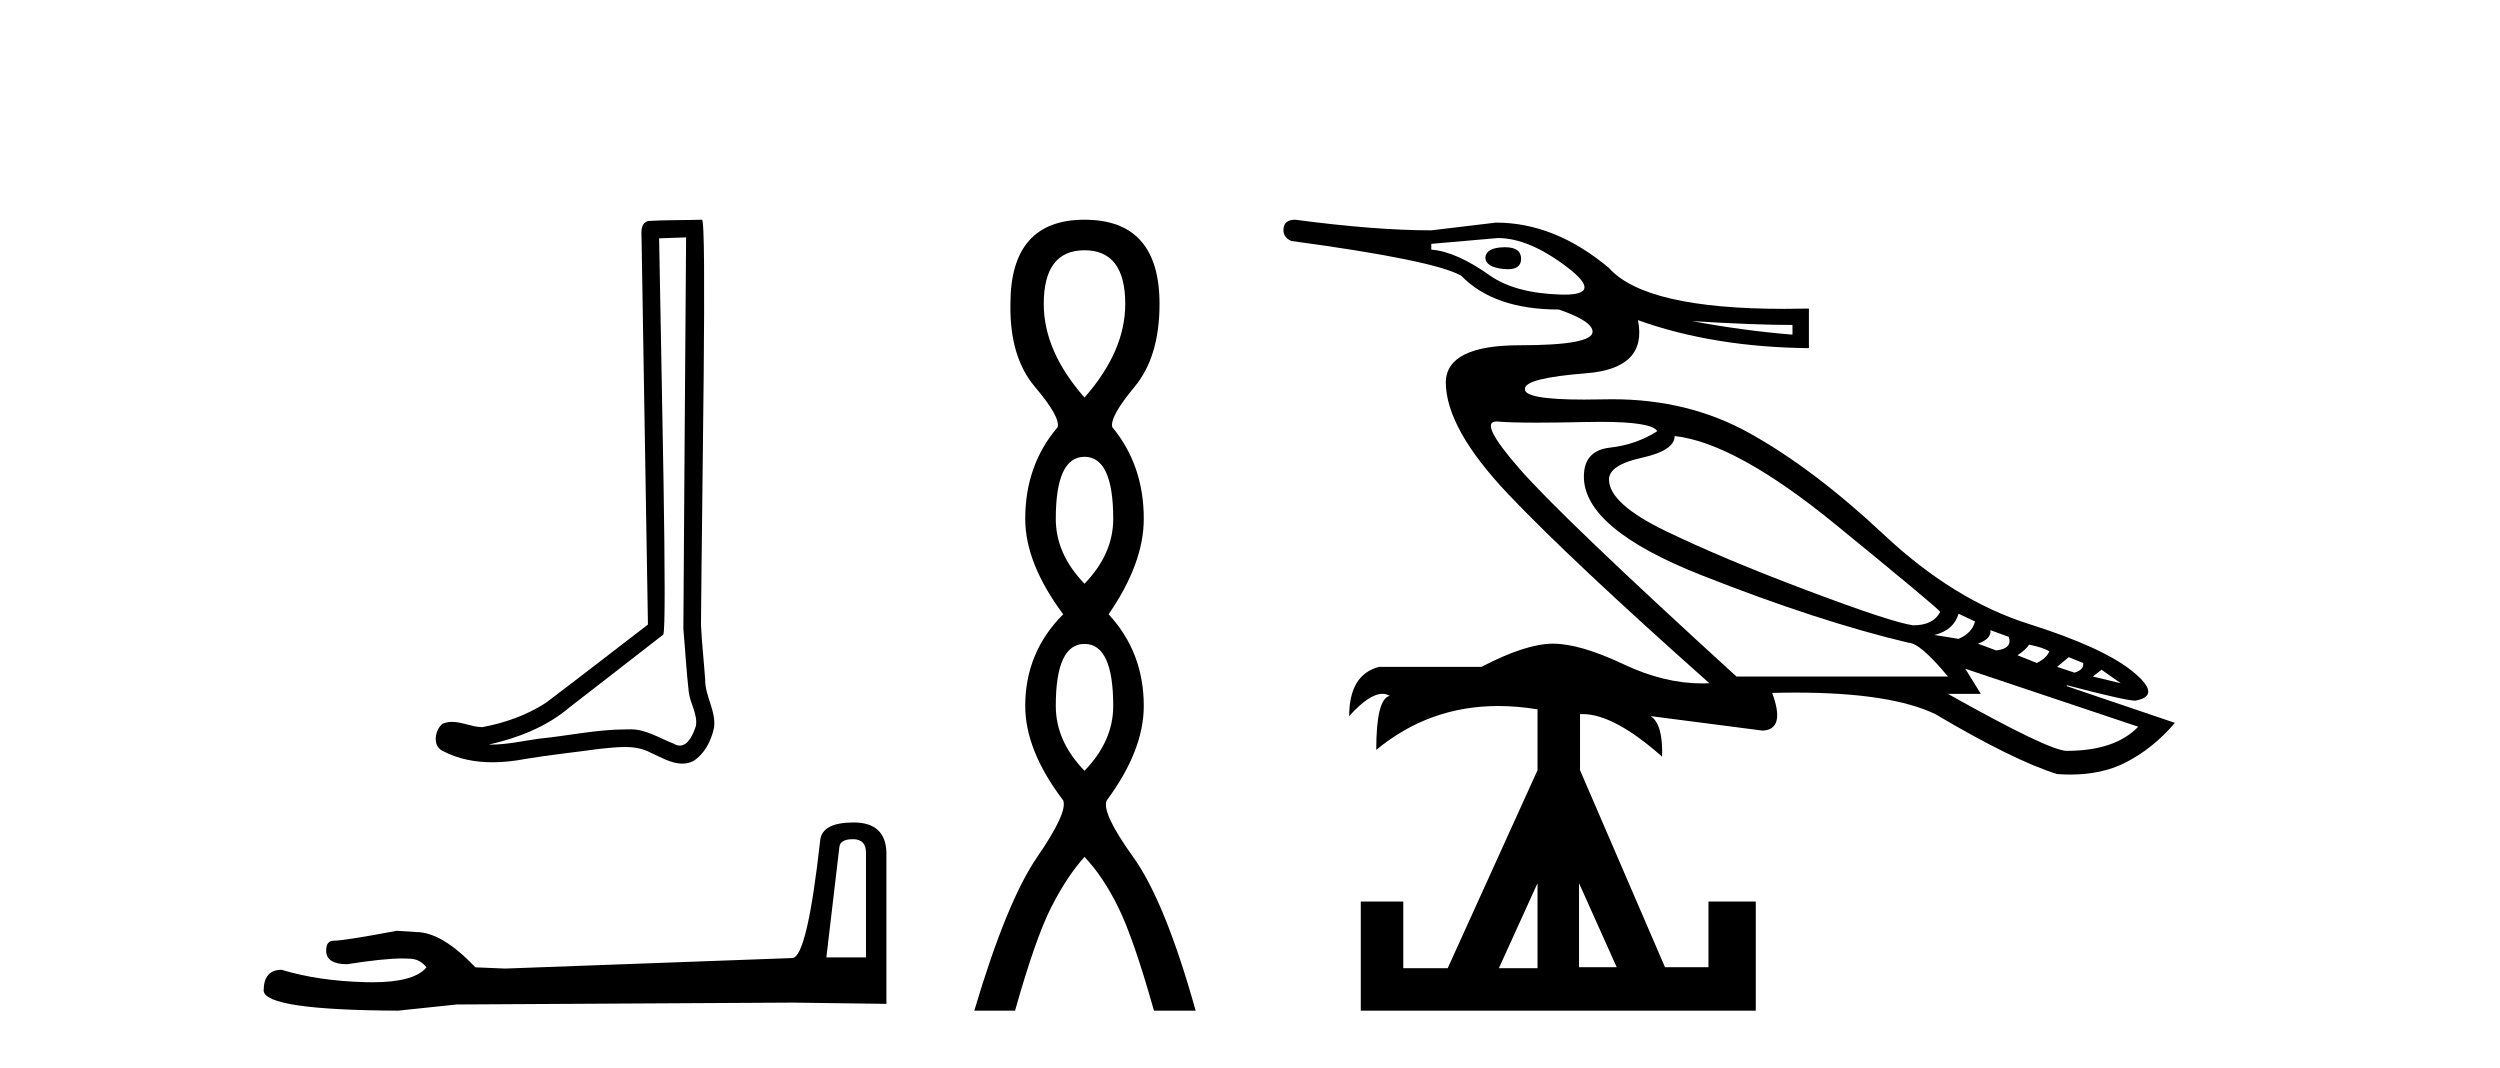 <?xml version='1.0' encoding='UTF-8' standalone='yes'?><svg xmlns='http://www.w3.org/2000/svg' xmlns:xlink='http://www.w3.org/1999/xlink' width='96.0' height='41.0' ><path d='M 26.346 9.116 C 26.311 14.127 26.272 19.138 26.241 24.149 C 26.314 24.96 26.356 25.775 26.45 26.584 C 26.506 27.017 26.788 27.42 26.726 27.863 C 26.634 28.162 26.438 28.631 26.106 28.631 C 26.032 28.631 25.952 28.608 25.865 28.555 C 25.327 28.348 24.815 28.006 24.223 28.006 C 24.19 28.006 24.157 28.007 24.124 28.01 C 24.094 28.009 24.065 28.009 24.036 28.009 C 22.91 28.009 21.803 28.258 20.686 28.367 C 20.075 28.454 19.467 28.593 18.848 28.593 C 18.822 28.593 18.796 28.593 18.77 28.592 C 19.887 28.339 20.991 27.913 21.871 27.161 C 23.07 26.23 24.272 25.303 25.468 24.369 C 25.63 24.169 25.39 13.986 25.31 9.152 C 25.655 9.14 26 9.128 26.346 9.116 ZM 26.955 8.437 C 26.954 8.437 26.954 8.437 26.954 8.437 C 26.363 8.456 25.482 8.447 24.892 8.485 C 24.577 8.576 24.632 8.929 24.636 9.182 C 24.718 14.115 24.799 19.049 24.881 23.982 C 23.573 24.982 22.276 25.998 20.961 26.988 C 20.225 27.467 19.374 27.765 18.515 27.923 C 18.13 27.919 17.742 27.72 17.359 27.72 C 17.237 27.72 17.115 27.741 16.993 27.794 C 16.698 28.021 16.597 28.641 16.991 28.831 C 17.586 29.15 18.247 29.271 18.914 29.271 C 19.335 29.271 19.757 29.223 20.166 29.145 C 21.115 28.984 22.073 28.889 23.027 28.755 C 23.34 28.727 23.666 28.685 23.986 28.685 C 24.333 28.685 24.674 28.735 24.987 28.905 C 25.363 29.072 25.779 29.324 26.198 29.324 C 26.338 29.324 26.479 29.296 26.618 29.227 C 27.057 28.953 27.311 28.443 27.418 27.949 C 27.507 27.305 27.071 26.735 27.079 26.095 C 27.029 25.395 26.95 24.696 26.918 23.995 C 26.954 18.932 27.149 8.437 26.955 8.437 Z' style='fill:#000000;stroke:none' /><path d='M 32.754 32.225 Q 33.254 32.225 33.254 32.748 L 33.254 36.765 L 31.732 36.765 L 32.231 32.534 Q 32.255 32.225 32.754 32.225 ZM 32.778 31.583 Q 31.566 31.583 31.495 32.272 Q 30.995 36.765 30.425 36.789 L 19.395 37.193 L 18.254 37.145 Q 16.97 35.79 15.972 35.79 Q 15.615 35.767 15.235 35.743 Q 13.214 36.123 12.81 36.123 Q 12.525 36.123 12.525 36.504 Q 12.525 37.026 13.333 37.026 Q 14.721 36.805 15.462 36.805 Q 15.597 36.805 15.71 36.813 Q 16.115 36.813 16.376 37.145 Q 15.912 37.719 14.301 37.719 Q 14.177 37.719 14.046 37.716 Q 12.216 37.668 10.814 37.24 Q 10.124 37.24 10.124 38.049 Q 10.195 38.786 15.283 38.809 L 17.541 38.572 L 30.425 38.5 L 34.038 38.548 L 34.038 32.748 Q 34.014 31.583 32.778 31.583 Z' style='fill:#000000;stroke:none' /><path d='M 41.645 9.61 Q 43.21 9.61 43.21 11.673 Q 43.21 13.487 41.645 15.265 Q 40.08 13.487 40.08 11.673 Q 40.08 9.61 41.645 9.61 ZM 41.645 17.541 Q 42.748 17.541 42.748 19.924 Q 42.748 21.276 41.645 22.414 Q 40.542 21.276 40.542 19.924 Q 40.542 17.541 41.645 17.541 ZM 41.645 24.726 Q 42.748 24.726 42.748 27.108 Q 42.748 28.46 41.645 29.598 Q 40.542 28.46 40.542 27.108 Q 40.542 24.726 41.645 24.726 ZM 41.645 8.437 Q 38.8 8.437 38.8 11.673 Q 38.764 13.7 39.742 14.856 Q 40.72 16.012 40.614 16.403 Q 39.369 17.862 39.369 19.924 Q 39.369 21.631 40.827 23.588 Q 39.369 25.046 39.369 27.108 Q 39.369 28.816 40.827 30.736 Q 41.005 31.198 39.831 32.906 Q 38.658 34.613 37.413 38.809 L 38.978 38.809 Q 39.76 36.035 40.365 34.844 Q 40.969 33.652 41.645 32.906 Q 42.356 33.652 42.943 34.844 Q 43.53 36.035 44.312 38.809 L 45.913 38.809 Q 44.739 34.613 43.512 32.906 Q 42.285 31.198 42.499 30.736 Q 43.921 28.816 43.921 27.108 Q 43.921 25.046 42.57 23.588 Q 43.921 21.631 43.921 19.924 Q 43.921 17.862 42.712 16.403 Q 42.605 16.012 43.565 14.856 Q 44.526 13.7 44.526 11.673 Q 44.526 8.437 41.645 8.437 Z' style='fill:#000000;stroke:none' /><path d='M 57.793 9.493 Q 57.769 9.493 57.743 9.494 Q 57.075 9.512 57.038 9.883 Q 57.038 10.254 57.724 10.328 Q 57.819 10.338 57.901 10.338 Q 58.41 10.338 58.41 9.939 Q 58.41 9.493 57.793 9.493 ZM 57.52 9.141 Q 58.707 9.141 60.172 10.254 Q 61.567 11.314 60.069 11.314 Q 59.994 11.314 59.912 11.311 Q 58.188 11.255 57.224 10.588 Q 55.926 9.661 54.961 9.586 L 54.961 9.364 L 57.52 9.141 ZM 64.974 12.331 Q 67.385 12.479 68.831 12.479 L 68.831 12.85 Q 66.977 12.702 64.974 12.331 ZM 64.307 16.744 Q 66.643 17.003 70.482 20.137 Q 74.32 23.271 74.505 23.493 Q 74.246 24.012 73.467 24.012 Q 72.651 23.901 69.406 22.677 Q 66.161 21.454 63.973 20.397 Q 61.785 19.34 61.785 18.413 Q 61.785 17.856 63.046 17.578 Q 64.307 17.3 64.307 16.744 ZM 75.21 23.567 L 75.84 23.864 Q 75.729 24.309 75.21 24.532 L 74.283 24.383 Q 75.024 24.198 75.21 23.567 ZM 76.434 24.198 L 77.138 24.457 Q 77.287 24.902 76.656 24.977 L 75.952 24.717 Q 76.471 24.532 76.434 24.198 ZM 77.917 24.754 Q 78.473 24.865 78.696 25.014 Q 78.585 25.273 78.214 25.459 L 77.472 25.162 Q 77.806 24.94 77.917 24.754 ZM 79.438 25.236 L 79.994 25.459 Q 80.031 25.718 79.66 25.83 L 78.993 25.607 L 79.438 25.236 ZM 57.462 16.185 Q 57.489 16.185 57.52 16.188 Q 57.987 16.23 59.016 16.23 Q 59.788 16.23 60.877 16.206 Q 61.181 16.199 61.453 16.199 Q 63.444 16.199 63.639 16.558 Q 62.823 17.078 61.822 17.189 Q 60.821 17.3 60.821 18.301 Q 60.821 20.304 65.327 22.084 Q 69.833 23.864 73.281 24.68 Q 73.726 24.68 74.802 25.978 L 66.68 25.978 Q 59.968 19.859 58.336 17.986 Q 56.767 16.185 57.462 16.185 ZM 80.698 25.718 L 81.44 26.238 L 80.365 25.978 L 80.698 25.718 ZM 75.469 25.681 L 82.108 27.906 Q 81.218 28.833 79.363 28.833 Q 78.696 28.833 74.802 26.645 L 76.063 26.645 L 75.469 25.681 ZM 60.635 33.914 L 62.082 37.141 L 60.635 37.141 L 60.635 33.914 ZM 59.041 33.914 L 59.041 37.178 L 57.557 37.178 L 59.041 33.914 ZM 49.733 8.437 Q 49.325 8.437 49.288 8.771 Q 49.25 9.104 49.584 9.253 Q 55.073 9.994 56.111 10.588 Q 57.372 11.886 59.857 11.886 Q 61.155 12.331 61.155 12.739 Q 61.155 13.258 58.355 13.258 Q 55.555 13.258 55.518 14.667 Q 55.518 16.447 57.91 18.969 Q 60.302 21.491 65.642 26.238 Q 65.506 26.244 65.37 26.244 Q 63.904 26.244 62.36 25.514 Q 60.673 24.717 59.634 24.717 Q 58.596 24.717 56.89 25.607 L 52.959 25.607 Q 51.809 25.904 51.809 27.498 Q 52.58 26.643 53.086 26.643 Q 53.238 26.643 53.367 26.72 Q 52.848 26.831 52.848 28.796 Q 54.882 27.111 57.532 27.111 Q 58.263 27.111 59.041 27.239 L 59.041 29.575 L 55.592 37.178 L 53.886 37.178 L 53.886 34.619 L 52.254 34.619 L 52.254 38.809 L 67.422 38.809 L 67.422 34.619 L 65.605 34.619 L 65.605 37.141 L 63.936 37.141 L 60.673 29.575 L 60.673 27.424 Q 60.724 27.421 60.776 27.421 Q 61.977 27.421 63.825 29.056 Q 63.862 27.795 63.38 27.498 L 63.38 27.498 L 67.682 28.055 Q 68.572 28.018 68.052 26.608 Q 68.517 26.596 68.955 26.596 Q 72.598 26.596 74.32 27.424 Q 77.324 29.204 78.993 29.724 Q 79.253 29.743 79.501 29.743 Q 80.697 29.743 81.588 29.297 Q 82.664 28.759 83.517 27.758 L 79.363 26.349 L 79.363 26.312 Q 81.626 26.905 81.996 26.905 Q 83.035 26.72 81.904 25.793 Q 80.773 24.865 77.898 23.957 Q 75.024 23.048 72.336 20.526 Q 69.647 18.005 67.181 16.633 Q 64.841 15.331 61.917 15.331 Q 61.759 15.331 61.6 15.335 Q 61.184 15.344 60.826 15.344 Q 58.494 15.344 58.559 14.927 Q 58.559 14.519 60.914 14.333 Q 63.269 14.148 62.898 12.294 L 62.898 12.294 Q 65.79 13.332 69.462 13.369 L 69.462 11.849 Q 68.969 11.86 68.506 11.86 Q 63.184 11.86 61.785 10.291 Q 59.708 8.548 57.446 8.548 L 54.961 8.845 Q 52.811 8.845 49.733 8.437 Z' style='fill:#000000;stroke:none' /></svg>